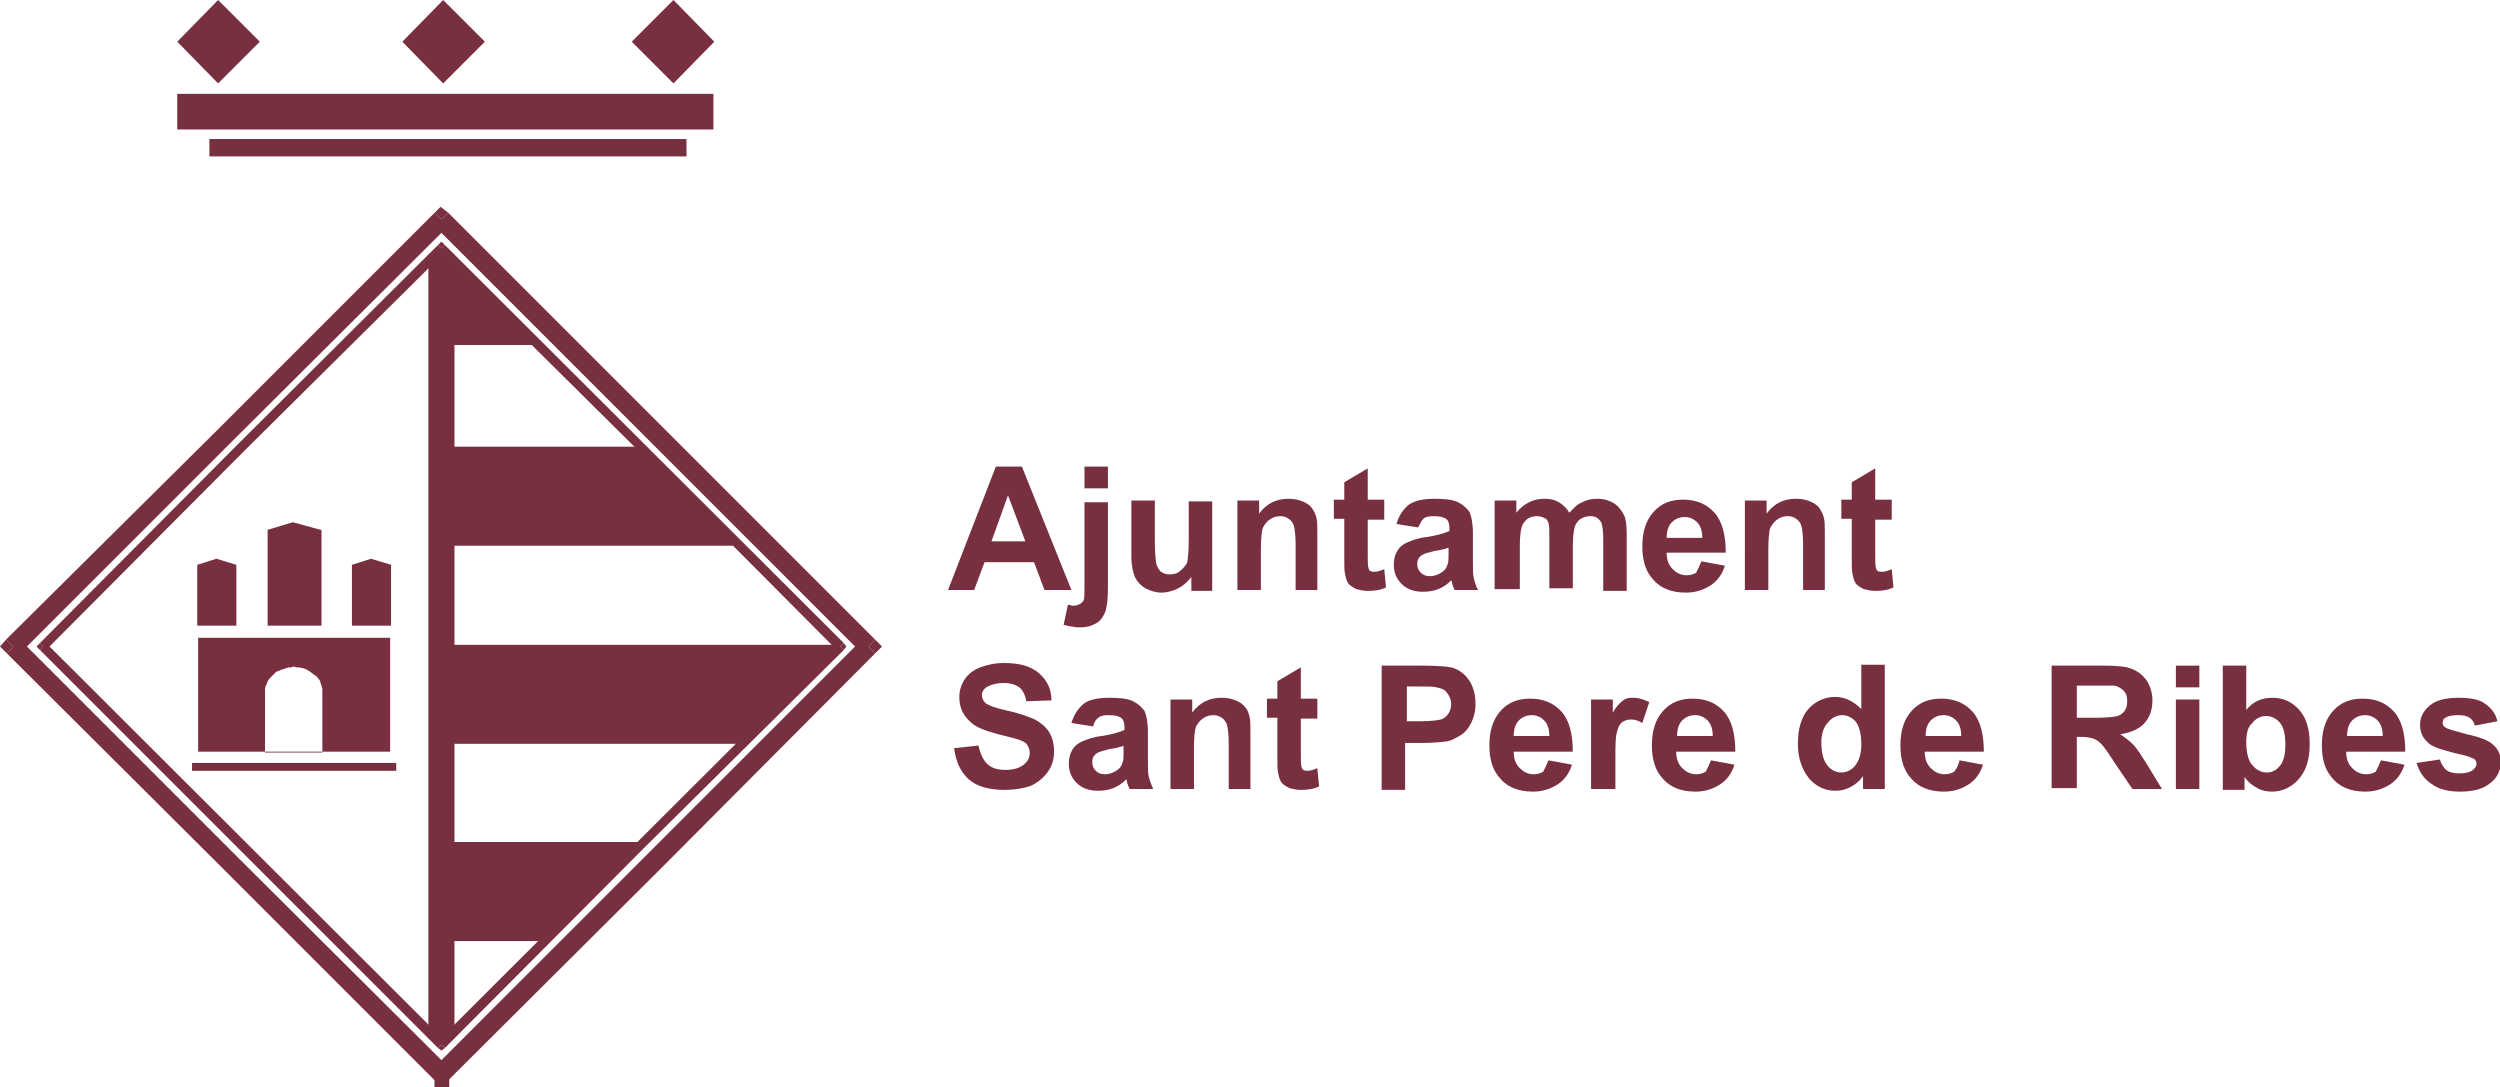 <?xml version="1.0" encoding="utf-8"?>
<!-- Generator: Adobe Illustrator 22.1.0, SVG Export Plug-In . SVG Version: 6.00 Build 0)  -->
<svg version="1.1" id="Layer_1" xmlns="http://www.w3.org/2000/svg" xmlns:xlink="http://www.w3.org/1999/xlink" x="0px" y="0px"
	 viewBox="0 0 287.7 125.1" style="enable-background:new 0 0 287.7 125.1;" xml:space="preserve">
<style type="text/css">
	.st0{fill:#782F40;}
	.st1{clip-path:url(#SVGID_2_);}
	.st2{fill-rule:evenodd;clip-rule:evenodd;fill:#782F40;}
</style>
<g>
	<g>
		<rect x="24.1" y="16" class="st0" width="54.9" height="2"/>
	</g>
	<g>
		<rect x="20.4" y="10.8" class="st0" width="61.7" height="4.1"/>
	</g>
	<g>
		<polyline class="st0" points="20.4,4.8 25.1,0 29.9,4.8 25.1,9.6 20.4,4.8 		"/>
	</g>
	<g>
		<polyline class="st0" points="72.7,4.8 77.5,0 82.2,4.8 77.5,9.6 72.7,4.8 		"/>
	</g>
	<g>
		<polyline class="st0" points="46.3,4.8 51,0 55.8,4.8 51,9.6 46.3,4.8 		"/>
	</g>
	<g>
		<polyline class="st0" points="0.7,73.6 2.3,75.2 26.9,50.6 51.6,26 50,24.5 25.4,49.1 0.7,73.6 		"/>
	</g>
	<g>
		<polyline class="st0" points="51.6,24.5 50,26 74.6,50.6 99.2,75.2 100.7,73.6 76.2,49.1 51.6,24.5 		"/>
	</g>
	<g>
		<polyline class="st0" points="50,24.5 50.7,23.8 51.6,24.5 50,26 51.6,26 50,24.5 		"/>
	</g>
	<g>
		<polyline class="st0" points="100.7,75.2 99.2,73.6 50,122.8 51.6,124.3 76.2,99.8 100.7,75.2 		"/>
	</g>
	<g>
		<polyline class="st0" points="100.7,73.6 101.5,74.4 100.7,75.2 99.2,73.6 99.2,75.2 100.7,73.6 		"/>
	</g>
	<g>
		<polyline class="st0" points="50,124.3 51.6,122.8 26.9,98.2 2.3,73.6 0.8,75.2 25.5,99.8 50,124.3 		"/>
	</g>
	<g>
		<defs>
			<rect id="SVGID_1_" x="50" y="122.8" width="1.7" height="2.3"/>
		</defs>
		<use xlink:href="#SVGID_1_"  style="overflow:visible;fill:#782F40;"/>
		<clipPath id="SVGID_2_">
			<use xlink:href="#SVGID_1_"  style="overflow:visible;"/>
		</clipPath>
		<g class="st1">
			<polyline class="st0" points="51.6,124.3 50.8,125.1 50,124.3 51.6,122.8 50,122.8 51.6,124.3 			"/>
		</g>
	</g>
	<g>
		<polyline class="st0" points="0.8,75.2 0,74.4 0.7,73.6 2.3,75.2 2.3,73.6 0.8,75.2 		"/>
	</g>
	<g>
		<polyline class="st0" points="4.6,74 5.3,74.8 28.2,51.8 51.2,29 50.4,28.2 27.4,51.1 4.6,74 		"/>
	</g>
	<g>
		<polyline class="st0" points="51.2,28.2 50.4,29 73.4,51.8 96.3,74.8 97.1,74 51.2,28.2 		"/>
	</g>
	<g>
		<polyline class="st0" points="50.4,28.2 50.8,27.8 51.2,28.2 50.4,29 51.2,29 50.4,28.2 		"/>
	</g>
	<g>
		<polyline class="st0" points="97.1,74.8 96.3,74 50.4,119.8 51.2,120.6 74.1,97.6 97.1,74.8 		"/>
	</g>
	<g>
		<polyline class="st0" points="97.1,74 97.4,74.4 97.1,74.8 96.3,74 96.3,74.8 97.1,74 		"/>
	</g>
	<g>
		<polyline class="st0" points="50.4,120.6 51.2,119.8 5.3,74 4.6,74.8 27.4,97.6 50.4,120.6 		"/>
	</g>
	<g>
		<polyline class="st0" points="51.2,120.6 50.8,120.9 50.4,120.6 51.2,119.8 50.4,119.8 51.2,120.6 		"/>
	</g>
	<g>
		<polyline class="st0" points="4.6,74.8 4.2,74.4 4.6,74 5.3,74.8 5.3,74 4.6,74.8 		"/>
	</g>
	<g>
		<polyline class="st2" points="51.2,74.2 96.5,74.2 85.4,85.6 51.2,85.6 51.2,74.2 		"/>
	</g>
	<g>
		<polyline class="st2" points="51.2,96.9 74,96.9 62.7,108.3 51.2,108.3 51.2,96.9 		"/>
	</g>
	<g>
		<polyline class="st2" points="51,28.3 57.9,35.4 62.1,39.7 51,39.7 51,28.3 		"/>
	</g>
	<g>
		<polyline class="st2" points="51,51.4 73.6,51.4 85.3,62.8 51,62.8 51,51.4 		"/>
	</g>
	<g>
		<rect x="49.3" y="29.3" class="st0" width="3" height="90.2"/>
	</g>
	<g>
		<path class="st2" d="M22.8,73.4h22.1v13.1H22.8V73.4z M30.5,79.2l0.1-0.3l0.1-0.2l0.1-0.3l0.2-0.3l0.3-0.3l0.5-0.5l0.3-0.1
			l0.2-0.1l0.3-0.1l0.3-0.1l0.3-0.1h0.3l0.3-0.1l0.3,0.1h0.3l0.5,0.1l0.3,0.1l0.5,0.3l0.5,0.4l0.2,0.1l0.4,0.5l0.1,0.3l0.1,0.3
			l0.1,0.4v7.3h-6.6V79.2z M22.7,65l2.2-0.7l2.3,0.7V72h-4.5V65z M30.7,61l3-0.9L37,61v11h-6.2V61z M40.5,65l2.2-0.7L45,65V72h-4.5
			V65z M22.1,87.8h23.5v0.9H22.1V87.8z"/>
	</g>
	<g>
		<path class="st0" d="M123.3,67.9h-3.1l-1.2-3.2h-5.7l-1.2,3.2h-3l5.5-14.2h3L123.3,67.9z M118,62.3l-2-5.3l-1.9,5.3H118z"/>
		<path class="st0" d="M127.5,57.6v10c0,1.3-0.1,2.2-0.3,2.8c-0.2,0.5-0.5,1-1,1.3c-0.5,0.3-1.1,0.5-1.9,0.5c-0.3,0-0.6,0-0.9-0.1
			c-0.3,0-0.7-0.1-1-0.2l0.5-2.3c0.1,0,0.3,0,0.4,0.1c0.1,0,0.2,0,0.3,0c0.3,0,0.5-0.1,0.7-0.2c0.2-0.1,0.3-0.3,0.4-0.4
			c0.1-0.2,0.1-0.7,0.1-1.5v-9.8H127.5z M124.8,56.2v-2.5h2.7v2.5H124.8z"/>
		<path class="st0" d="M137.1,67.9v-1.5c-0.4,0.5-0.9,1-1.5,1.3c-0.6,0.3-1.3,0.5-1.9,0.5c-0.7,0-1.3-0.2-1.9-0.5
			c-0.5-0.3-0.9-0.7-1.2-1.3c-0.2-0.5-0.4-1.3-0.4-2.3v-6.5h2.7v4.7c0,1.4,0.1,2.3,0.2,2.7c0.1,0.3,0.3,0.6,0.5,0.8
			c0.3,0.2,0.6,0.3,1,0.3c0.5,0,0.9-0.1,1.2-0.4c0.4-0.3,0.6-0.6,0.8-0.9c0.1-0.4,0.2-1.3,0.2-2.8v-4.3h2.7v10.3H137.1z"/>
		<path class="st0" d="M151.8,67.9h-2.7v-5.2c0-1.1-0.1-1.8-0.2-2.2c-0.1-0.3-0.3-0.6-0.6-0.8c-0.3-0.2-0.6-0.3-0.9-0.3
			c-0.5,0-0.9,0.1-1.3,0.4s-0.6,0.6-0.8,1c-0.1,0.4-0.2,1.2-0.2,2.4v4.7h-2.7V57.6h2.5v1.5c0.9-1.2,2-1.7,3.4-1.7
			c0.6,0,1.1,0.1,1.6,0.3c0.5,0.2,0.9,0.5,1.1,0.8s0.4,0.7,0.5,1.1c0.1,0.4,0.1,1,0.1,1.8V67.9z"/>
		<path class="st0" d="M159.3,57.6v2.2h-1.9v4.1c0,0.8,0,1.3,0.1,1.5c0,0.1,0.1,0.3,0.2,0.3c0.1,0.1,0.3,0.1,0.5,0.1
			c0.3,0,0.6-0.1,1.1-0.3l0.2,2.1c-0.6,0.3-1.3,0.4-2.1,0.4c-0.5,0-0.9-0.1-1.3-0.2c-0.4-0.2-0.7-0.4-0.9-0.6
			c-0.2-0.3-0.3-0.6-0.4-1.1c-0.1-0.3-0.1-1-0.1-1.9v-4.5h-1.2v-2.2h1.2v-2l2.7-1.6v3.6H159.3z"/>
		<path class="st0" d="M163.2,60.7l-2.5-0.4c0.3-1,0.8-1.7,1.4-2.2c0.7-0.5,1.7-0.7,3-0.7c1.2,0,2.1,0.1,2.7,0.4
			c0.6,0.3,1,0.7,1.3,1.1c0.2,0.4,0.4,1.3,0.4,2.4l0,3.2c0,0.9,0,1.6,0.1,2c0.1,0.4,0.2,0.9,0.5,1.4h-2.7c-0.1-0.2-0.2-0.4-0.3-0.8
			c0-0.2-0.1-0.3-0.1-0.3c-0.5,0.5-1,0.8-1.5,1s-1.1,0.3-1.7,0.3c-1.1,0-1.9-0.3-2.5-0.9c-0.6-0.6-0.9-1.3-0.9-2.2
			c0-0.6,0.1-1.1,0.4-1.6c0.3-0.5,0.7-0.8,1.2-1c0.5-0.2,1.2-0.5,2.2-0.6c1.3-0.2,2.2-0.5,2.6-0.7v-0.3c0-0.5-0.1-0.9-0.4-1.1
			c-0.3-0.2-0.7-0.3-1.5-0.3c-0.5,0-0.9,0.1-1.1,0.3C163.6,59.9,163.4,60.3,163.2,60.7z M166.8,63c-0.3,0.1-0.9,0.3-1.7,0.4
			c-0.8,0.2-1.2,0.3-1.5,0.5c-0.4,0.3-0.5,0.6-0.5,1c0,0.4,0.1,0.7,0.4,1c0.3,0.3,0.6,0.4,1.1,0.4c0.5,0,1-0.2,1.4-0.5
			c0.3-0.2,0.5-0.5,0.6-0.9c0.1-0.2,0.1-0.7,0.1-1.3V63z"/>
		<path class="st0" d="M172,57.6h2.5V59c0.9-1.1,2-1.6,3.2-1.6c0.7,0,1.2,0.1,1.7,0.4c0.5,0.3,0.9,0.7,1.2,1.2
			c0.5-0.5,0.9-1,1.5-1.2c0.5-0.3,1.1-0.4,1.7-0.4c0.8,0,1.4,0.2,1.9,0.5c0.5,0.3,0.9,0.8,1.2,1.4c0.2,0.4,0.3,1.1,0.3,2.1v6.6h-2.7
			V62c0-1-0.1-1.7-0.3-2c-0.3-0.4-0.6-0.6-1.2-0.6c-0.4,0-0.7,0.1-1.1,0.3c-0.3,0.2-0.6,0.6-0.7,1c-0.1,0.4-0.2,1.2-0.2,2.1v4.9
			h-2.7v-5.6c0-1,0-1.6-0.1-1.9c-0.1-0.3-0.2-0.5-0.5-0.6c-0.2-0.1-0.5-0.2-0.8-0.2c-0.4,0-0.8,0.1-1.1,0.3c-0.3,0.2-0.6,0.6-0.7,1
			c-0.1,0.4-0.2,1.1-0.2,2.1v5H172V57.6z"/>
		<path class="st0" d="M195.8,64.6l2.7,0.5c-0.3,1-0.9,1.8-1.7,2.3c-0.8,0.5-1.7,0.8-2.8,0.8c-1.8,0-3.1-0.6-4-1.8
			c-0.7-0.9-1-2.1-1-3.5c0-1.7,0.4-3,1.3-4s2-1.4,3.4-1.4c1.5,0,2.7,0.5,3.6,1.5c0.9,1,1.3,2.6,1.3,4.6h-6.8c0,0.8,0.2,1.4,0.7,1.9
			c0.4,0.4,0.9,0.7,1.6,0.7c0.4,0,0.8-0.1,1.1-0.3C195.4,65.5,195.6,65.1,195.8,64.6z M195.9,61.9c0-0.8-0.2-1.4-0.6-1.8
			c-0.4-0.4-0.9-0.6-1.4-0.6c-0.6,0-1.1,0.2-1.5,0.6s-0.6,1-0.6,1.8H195.9z"/>
		<path class="st0" d="M210.2,67.9h-2.7v-5.2c0-1.1-0.1-1.8-0.2-2.2c-0.1-0.3-0.3-0.6-0.6-0.8c-0.3-0.2-0.6-0.3-0.9-0.3
			c-0.5,0-0.9,0.1-1.3,0.4s-0.6,0.6-0.8,1c-0.1,0.4-0.2,1.2-0.2,2.4v4.7h-2.7V57.6h2.5v1.5c0.9-1.2,2-1.7,3.4-1.7
			c0.6,0,1.1,0.1,1.6,0.3c0.5,0.2,0.9,0.5,1.1,0.8s0.4,0.7,0.5,1.1c0.1,0.4,0.1,1,0.1,1.8V67.9z"/>
		<path class="st0" d="M217.7,57.6v2.2h-1.9v4.1c0,0.8,0,1.3,0.1,1.5c0,0.1,0.1,0.3,0.2,0.3c0.1,0.1,0.3,0.1,0.5,0.1
			c0.3,0,0.6-0.1,1.1-0.3l0.2,2.1c-0.6,0.3-1.3,0.4-2.1,0.4c-0.5,0-0.9-0.1-1.3-0.2c-0.4-0.2-0.7-0.4-0.9-0.6
			c-0.2-0.3-0.3-0.6-0.4-1.1c-0.1-0.3-0.1-1-0.1-1.9v-4.5h-1.2v-2.2h1.2v-2l2.7-1.6v3.6H217.7z"/>
	</g>
	<g>
		<path class="st0" d="M109.8,86.1l2.8-0.3c0.2,0.9,0.5,1.6,1,2.1s1.2,0.7,2.1,0.7c0.9,0,1.6-0.2,2.1-0.6c0.5-0.4,0.7-0.8,0.7-1.4
			c0-0.3-0.1-0.6-0.3-0.9s-0.5-0.4-1-0.6c-0.3-0.1-1.1-0.3-2.3-0.6c-1.5-0.4-2.6-0.8-3.2-1.4c-0.9-0.8-1.3-1.7-1.3-2.9
			c0-0.7,0.2-1.4,0.6-2c0.4-0.6,1-1.1,1.8-1.4c0.8-0.3,1.7-0.5,2.8-0.5c1.8,0,3.1,0.4,4,1.2s1.4,1.8,1.4,3.1l-2.9,0.1
			c-0.1-0.7-0.4-1.3-0.8-1.6c-0.4-0.3-1-0.5-1.8-0.5c-0.8,0-1.5,0.2-2,0.5c-0.3,0.2-0.5,0.5-0.5,0.9c0,0.3,0.1,0.6,0.4,0.9
			c0.4,0.3,1.2,0.6,2.6,0.9c1.4,0.3,2.4,0.7,3.1,1c0.7,0.4,1.2,0.8,1.6,1.4c0.4,0.6,0.6,1.4,0.6,2.3c0,0.8-0.2,1.6-0.7,2.3
			c-0.5,0.7-1.1,1.2-1.9,1.6c-0.8,0.3-1.9,0.5-3.1,0.5c-1.8,0-3.2-0.4-4.1-1.2C110.6,88.9,110,87.7,109.8,86.1z"/>
		<path class="st0" d="M125.8,83.6l-2.5-0.4c0.3-1,0.8-1.7,1.4-2.2s1.7-0.7,3-0.7c1.2,0,2.1,0.1,2.7,0.4c0.6,0.3,1,0.7,1.3,1.1
			c0.2,0.4,0.4,1.3,0.4,2.4l0,3.2c0,0.9,0,1.6,0.1,2c0.1,0.4,0.3,0.9,0.5,1.4H130c-0.1-0.2-0.2-0.4-0.3-0.8c0-0.2-0.1-0.3-0.1-0.3
			c-0.5,0.5-1,0.8-1.5,1c-0.5,0.2-1.1,0.3-1.7,0.3c-1.1,0-1.9-0.3-2.5-0.9c-0.6-0.6-0.9-1.3-0.9-2.2c0-0.6,0.1-1.1,0.4-1.6
			c0.3-0.5,0.7-0.8,1.2-1c0.5-0.2,1.2-0.5,2.2-0.6c1.3-0.2,2.2-0.5,2.6-0.7v-0.3c0-0.5-0.1-0.9-0.4-1.1c-0.3-0.2-0.7-0.3-1.5-0.3
			c-0.5,0-0.9,0.1-1.1,0.3C126.1,82.8,125.9,83.1,125.8,83.6z M129.4,85.8c-0.3,0.1-0.9,0.3-1.7,0.4c-0.8,0.2-1.2,0.3-1.5,0.5
			c-0.4,0.3-0.5,0.6-0.5,1c0,0.4,0.1,0.7,0.4,1c0.3,0.3,0.6,0.4,1.1,0.4c0.5,0,1-0.2,1.4-0.5c0.3-0.2,0.5-0.5,0.6-0.9
			c0.1-0.2,0.1-0.7,0.1-1.3V85.8z"/>
		<path class="st0" d="M144.1,90.8h-2.7v-5.2c0-1.1-0.1-1.8-0.2-2.2c-0.1-0.3-0.3-0.6-0.6-0.8c-0.3-0.2-0.6-0.3-0.9-0.3
			c-0.5,0-0.9,0.1-1.3,0.4c-0.4,0.3-0.6,0.6-0.8,1c-0.1,0.4-0.2,1.2-0.2,2.4v4.7h-2.7V80.5h2.5V82c0.9-1.2,2-1.7,3.4-1.7
			c0.6,0,1.1,0.1,1.6,0.3s0.9,0.5,1.1,0.8c0.3,0.3,0.4,0.7,0.5,1.1c0.1,0.4,0.1,1,0.1,1.8V90.8z"/>
		<path class="st0" d="M151.6,80.5v2.2h-1.9v4.1c0,0.8,0,1.3,0.1,1.5c0,0.1,0.1,0.3,0.2,0.3c0.1,0.1,0.3,0.1,0.5,0.1
			c0.3,0,0.6-0.1,1.1-0.3l0.2,2.1c-0.6,0.3-1.3,0.4-2.1,0.4c-0.5,0-0.9-0.1-1.3-0.2c-0.4-0.2-0.7-0.4-0.9-0.6
			c-0.2-0.3-0.3-0.6-0.4-1.1c-0.1-0.3-0.1-1-0.1-1.9v-4.5h-1.2v-2.2h1.2v-2l2.7-1.6v3.6H151.6z"/>
		<path class="st0" d="M159,90.8V76.6h4.6c1.7,0,2.9,0.1,3.4,0.2c0.8,0.2,1.5,0.7,2,1.4s0.8,1.6,0.8,2.8c0,0.9-0.2,1.6-0.5,2.2
			c-0.3,0.6-0.7,1.1-1.2,1.4c-0.5,0.3-1,0.6-1.5,0.7c-0.7,0.1-1.7,0.2-3,0.2h-1.9v5.4H159z M161.9,79v4h1.6c1.1,0,1.9-0.1,2.3-0.2
			s0.7-0.4,0.9-0.7c0.2-0.3,0.3-0.7,0.3-1.1c0-0.5-0.2-0.9-0.5-1.3s-0.7-0.5-1.2-0.6c-0.3-0.1-1-0.1-2.1-0.1H161.9z"/>
		<path class="st0" d="M178.2,87.5l2.7,0.5c-0.3,1-0.9,1.8-1.7,2.3c-0.8,0.5-1.7,0.8-2.8,0.8c-1.8,0-3.1-0.6-4-1.8
			c-0.7-0.9-1-2.1-1-3.5c0-1.7,0.4-3,1.3-4s2-1.4,3.4-1.4c1.5,0,2.7,0.5,3.6,1.5c0.9,1,1.3,2.6,1.3,4.6h-6.8c0,0.8,0.2,1.4,0.7,1.9
			c0.4,0.4,0.9,0.7,1.6,0.7c0.4,0,0.8-0.1,1.1-0.3C177.8,88.4,178,88,178.2,87.5z M178.3,84.7c0-0.8-0.2-1.4-0.6-1.8
			c-0.4-0.4-0.9-0.6-1.4-0.6c-0.6,0-1.1,0.2-1.5,0.6c-0.4,0.4-0.6,1-0.6,1.8H178.3z"/>
		<path class="st0" d="M185.8,90.8h-2.7V80.5h2.5v1.5c0.4-0.7,0.8-1.1,1.2-1.4s0.7-0.3,1.2-0.3c0.6,0,1.2,0.2,1.8,0.5l-0.8,2.4
			c-0.5-0.3-0.9-0.4-1.3-0.4c-0.4,0-0.7,0.1-1,0.3c-0.3,0.2-0.5,0.6-0.6,1.1c-0.2,0.5-0.2,1.7-0.2,3.4V90.8z"/>
		<path class="st0" d="M196.9,87.5l2.7,0.5c-0.3,1-0.9,1.8-1.7,2.3c-0.8,0.5-1.7,0.8-2.8,0.8c-1.8,0-3.1-0.6-4-1.8
			c-0.7-0.9-1-2.1-1-3.5c0-1.7,0.4-3,1.3-4s2-1.4,3.4-1.4c1.5,0,2.7,0.5,3.6,1.5c0.9,1,1.3,2.6,1.3,4.6h-6.8c0,0.8,0.2,1.4,0.7,1.9
			c0.4,0.4,0.9,0.7,1.6,0.7c0.4,0,0.8-0.1,1.1-0.3C196.5,88.4,196.7,88,196.9,87.5z M197.1,84.7c0-0.8-0.2-1.4-0.6-1.8
			c-0.4-0.4-0.9-0.6-1.4-0.6c-0.6,0-1.1,0.2-1.5,0.6c-0.4,0.4-0.6,1-0.6,1.8H197.1z"/>
		<path class="st0" d="M216.9,90.8h-2.5v-1.5c-0.4,0.6-0.9,1-1.5,1.3c-0.6,0.3-1.1,0.4-1.7,0.4c-1.2,0-2.2-0.5-3-1.4
			c-0.8-1-1.3-2.3-1.3-4c0-1.7,0.4-3.1,1.2-4c0.8-0.9,1.9-1.4,3.1-1.4c1.1,0,2.1,0.5,3,1.4v-5.1h2.7V90.8z M209.6,85.4
			c0,1.1,0.2,1.9,0.5,2.4c0.4,0.7,1.1,1.1,1.8,1.1c0.6,0,1.2-0.3,1.6-0.8c0.4-0.5,0.7-1.3,0.7-2.4c0-1.2-0.2-2-0.6-2.6
			c-0.4-0.5-1-0.8-1.6-0.8c-0.6,0-1.2,0.3-1.6,0.8C209.9,83.6,209.6,84.4,209.6,85.4z"/>
		<path class="st0" d="M225.5,87.5l2.7,0.5c-0.3,1-0.9,1.8-1.7,2.3c-0.8,0.5-1.7,0.8-2.8,0.8c-1.8,0-3.1-0.6-4-1.8
			c-0.7-0.9-1-2.1-1-3.5c0-1.7,0.4-3,1.3-4s2-1.4,3.4-1.4c1.5,0,2.7,0.5,3.6,1.5c0.9,1,1.3,2.6,1.3,4.6h-6.8c0,0.8,0.2,1.4,0.7,1.9
			c0.4,0.4,0.9,0.7,1.6,0.7c0.4,0,0.8-0.1,1.1-0.3C225.2,88.4,225.4,88,225.5,87.5z M225.7,84.7c0-0.8-0.2-1.4-0.6-1.8
			c-0.4-0.4-0.9-0.6-1.4-0.6c-0.6,0-1.1,0.2-1.5,0.6c-0.4,0.4-0.6,1-0.6,1.8H225.7z"/>
		<path class="st0" d="M236.1,90.8V76.6h6c1.5,0,2.6,0.1,3.3,0.4c0.7,0.3,1.2,0.7,1.7,1.4c0.4,0.7,0.6,1.4,0.6,2.2
			c0,1.1-0.3,1.9-0.9,2.6c-0.6,0.7-1.6,1.1-2.8,1.3c0.6,0.4,1.1,0.8,1.5,1.2c0.4,0.4,0.9,1.2,1.6,2.3l1.7,2.8h-3.4l-2.1-3.1
			c-0.7-1.1-1.2-1.8-1.5-2.1c-0.3-0.3-0.6-0.5-0.9-0.6c-0.3-0.1-0.8-0.2-1.4-0.2H239v5.9H236.1z M239,82.6h2.1
			c1.4,0,2.2-0.1,2.6-0.2c0.3-0.1,0.6-0.3,0.8-0.6c0.2-0.3,0.3-0.6,0.3-1.1c0-0.5-0.1-0.9-0.4-1.2c-0.3-0.3-0.6-0.5-1.1-0.6
			c-0.2,0-0.9,0-2.1,0H239V82.6z"/>
		<path class="st0" d="M250.4,79.1v-2.5h2.7v2.5H250.4z M250.4,90.8V80.5h2.7v10.3H250.4z"/>
		<path class="st0" d="M255.8,90.8V76.6h2.7v5.1c0.8-1,1.8-1.4,3-1.4c1.3,0,2.3,0.5,3.1,1.4c0.8,0.9,1.2,2.2,1.2,3.9
			c0,1.8-0.4,3.1-1.3,4.1c-0.8,0.9-1.9,1.4-3,1.4c-0.6,0-1.2-0.1-1.7-0.4c-0.6-0.3-1.1-0.7-1.5-1.3v1.5H255.8z M258.5,85.4
			c0,1.1,0.2,1.9,0.5,2.4c0.5,0.7,1.1,1.1,1.9,1.1c0.6,0,1.1-0.3,1.5-0.8c0.4-0.5,0.6-1.3,0.6-2.4c0-1.2-0.2-2-0.6-2.5
			s-1-0.8-1.6-0.8c-0.7,0-1.2,0.3-1.6,0.8C258.7,83.6,258.5,84.4,258.5,85.4z"/>
		<path class="st0" d="M274,87.5l2.7,0.5c-0.3,1-0.9,1.8-1.7,2.3c-0.8,0.5-1.7,0.8-2.8,0.8c-1.8,0-3.1-0.6-4-1.8
			c-0.7-0.9-1-2.1-1-3.5c0-1.7,0.4-3,1.3-4s2-1.4,3.4-1.4c1.5,0,2.7,0.5,3.6,1.5c0.9,1,1.3,2.6,1.3,4.6H270c0,0.8,0.2,1.4,0.7,1.9
			c0.4,0.4,0.9,0.7,1.6,0.7c0.4,0,0.8-0.1,1.1-0.3C273.6,88.4,273.8,88,274,87.5z M274.2,84.7c0-0.8-0.2-1.4-0.6-1.8
			c-0.4-0.4-0.9-0.6-1.4-0.6c-0.6,0-1.1,0.2-1.5,0.6c-0.4,0.4-0.6,1-0.6,1.8H274.2z"/>
		<path class="st0" d="M278.1,87.8l2.7-0.4c0.1,0.5,0.4,0.9,0.7,1.2c0.4,0.3,0.9,0.4,1.5,0.4c0.7,0,1.2-0.1,1.6-0.4
			c0.2-0.2,0.4-0.4,0.4-0.7c0-0.2-0.1-0.4-0.2-0.5c-0.1-0.1-0.4-0.2-0.9-0.4c-2.2-0.5-3.6-0.9-4.2-1.3c-0.8-0.6-1.2-1.3-1.2-2.3
			c0-0.9,0.4-1.6,1.1-2.2c0.7-0.6,1.8-0.9,3.3-0.9c1.4,0,2.5,0.2,3.1,0.7c0.7,0.5,1.2,1.1,1.4,2l-2.6,0.5c-0.1-0.4-0.3-0.7-0.6-0.9
			c-0.3-0.2-0.7-0.3-1.3-0.3c-0.7,0-1.2,0.1-1.5,0.3c-0.2,0.1-0.3,0.3-0.3,0.6c0,0.2,0.1,0.4,0.3,0.5c0.2,0.2,1.1,0.4,2.5,0.8
			c1.4,0.3,2.5,0.7,3,1.2c0.6,0.5,0.9,1.2,0.9,2c0,0.9-0.4,1.8-1.2,2.4c-0.8,0.7-2,1-3.5,1c-1.4,0-2.5-0.3-3.3-0.9
			C278.9,89.6,278.4,88.8,278.1,87.8z"/>
	</g>
</g>
</svg>
